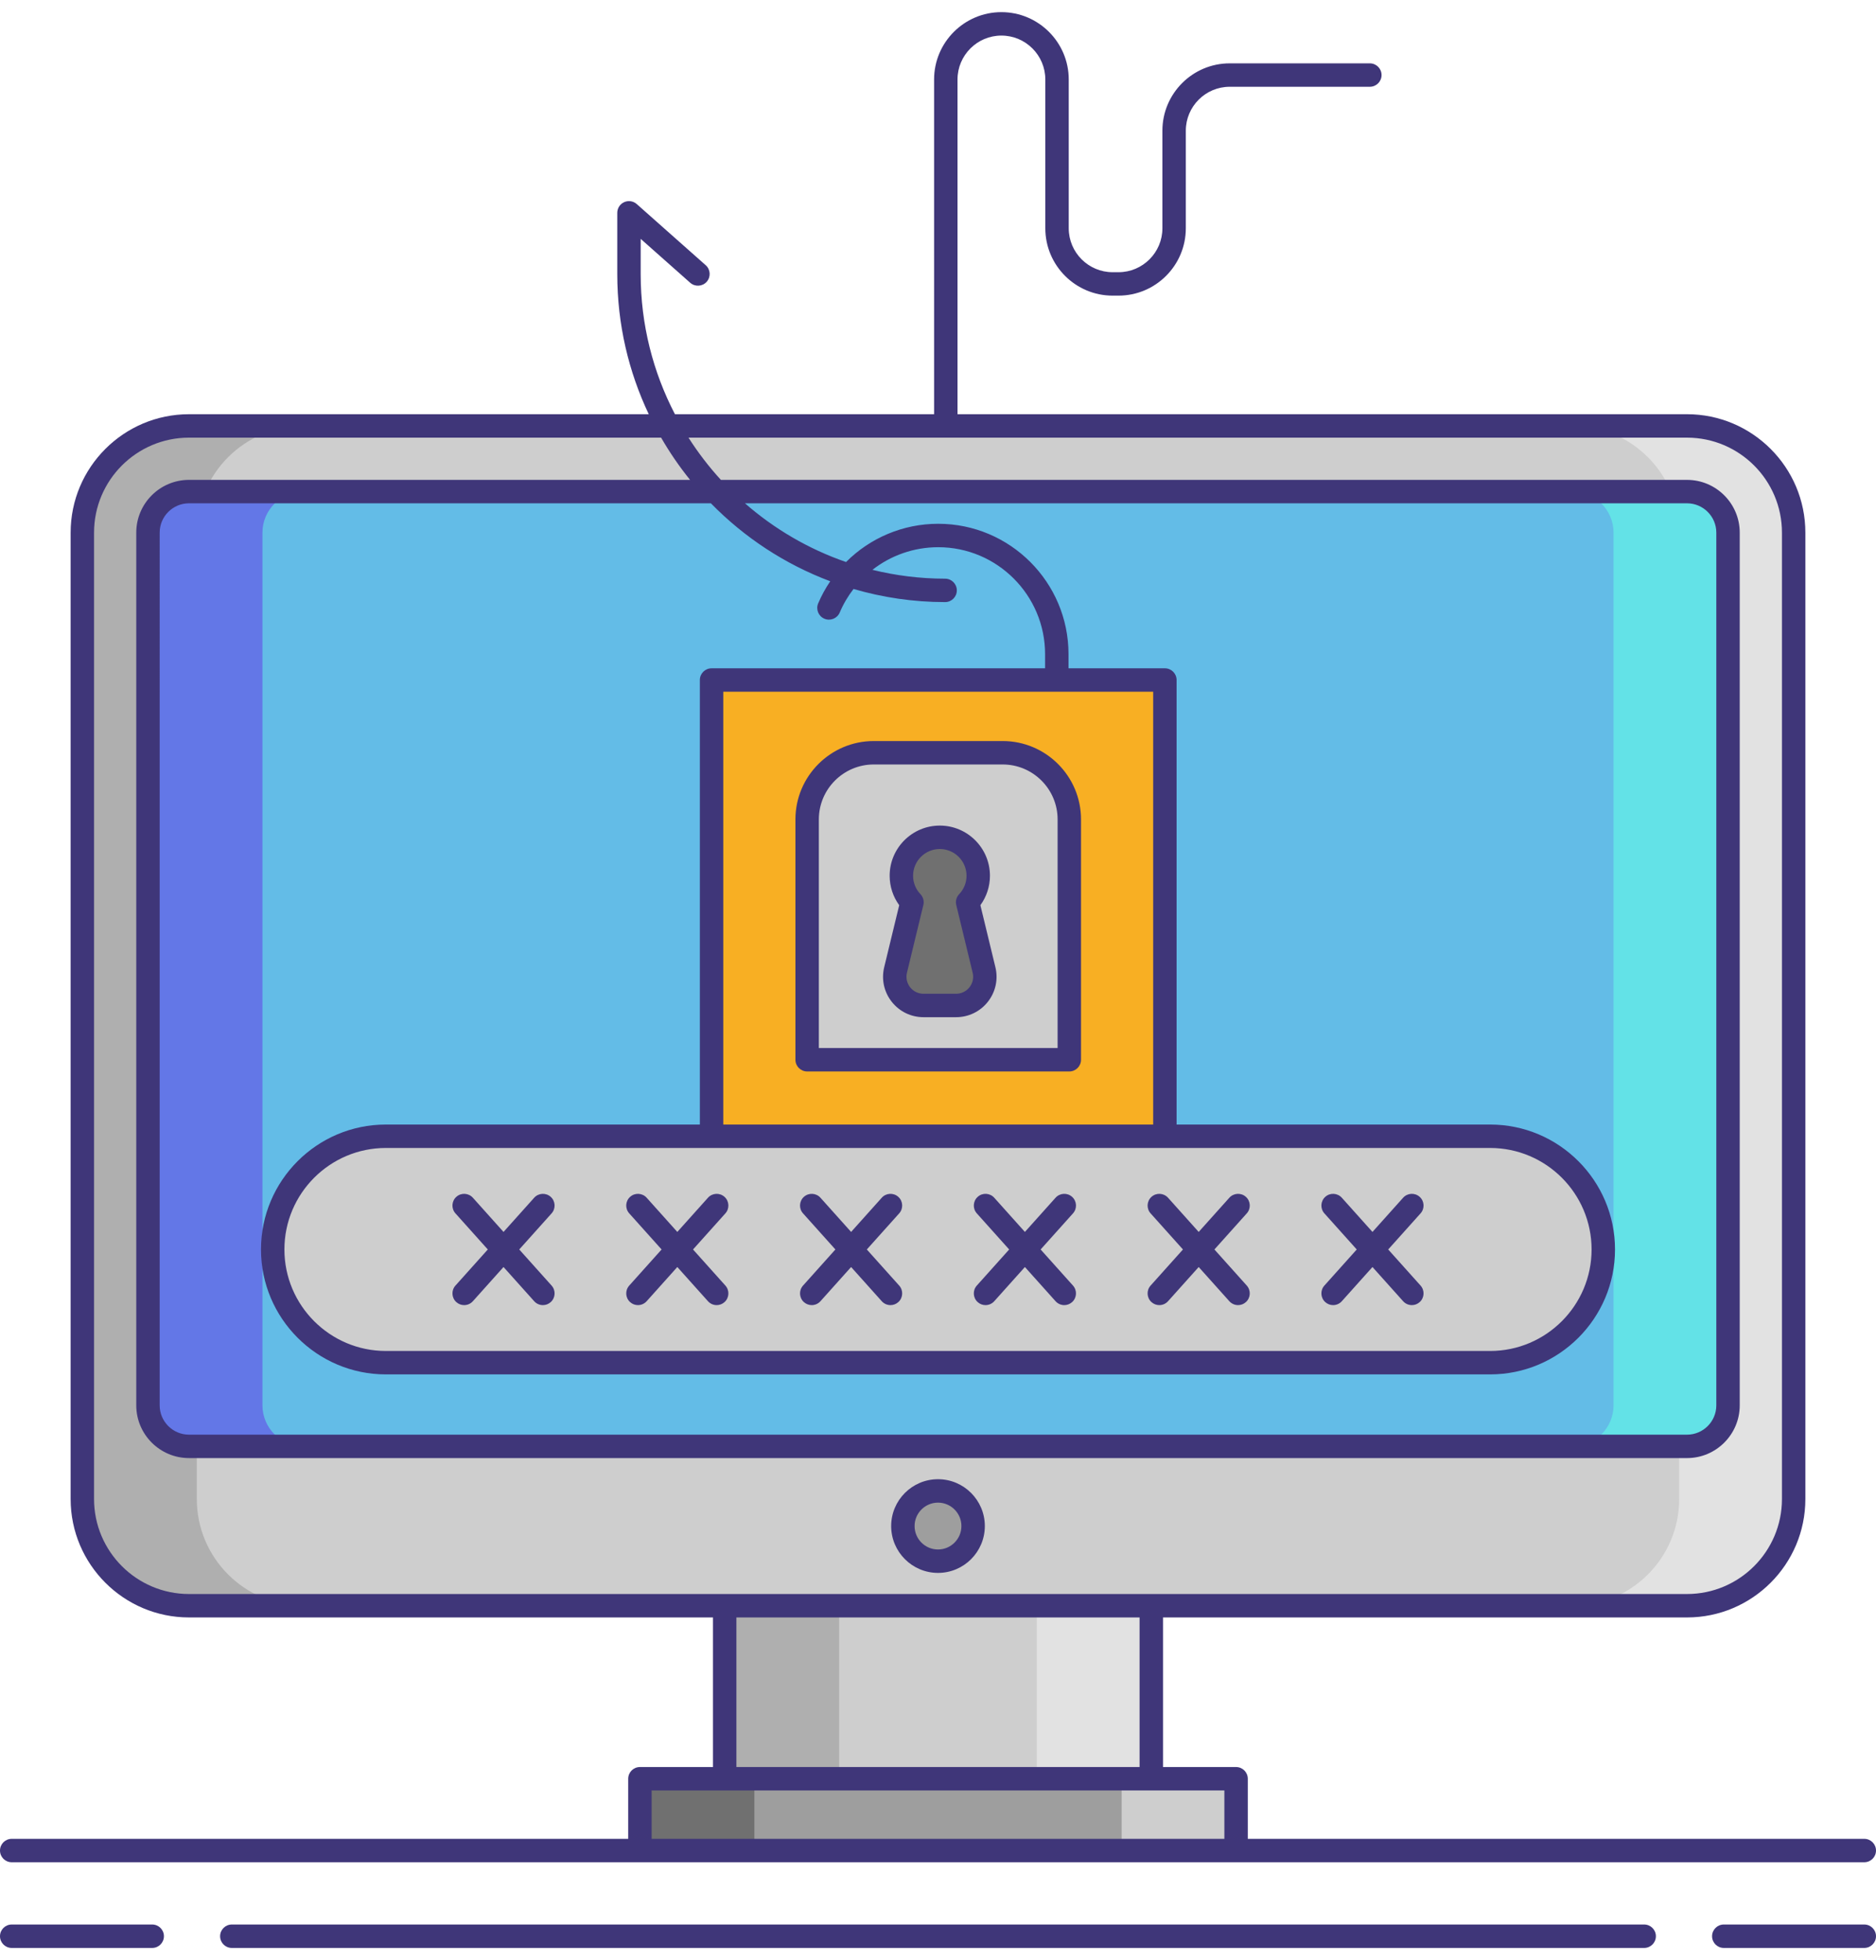 <?xml version="1.0" encoding="UTF-8"?>
<svg id="Layer_1" data-name="Layer 1" xmlns="http://www.w3.org/2000/svg" width="270" height="282" viewBox="0 0 270 282">
  <rect x="11.851" y="61.279" width="246.299" height="169.74" rx="15.35" ry="15.35" style="fill: #cecece;"/>
  <path d="M28.326,215.669V76.629c0-8.464,6.886-15.35,15.35-15.35H27.201c-8.464,0-15.35,6.886-15.35,15.35V215.669c0,8.464,6.886,15.35,15.35,15.35h16.475c-8.464,0-15.35-6.886-15.35-15.35Z" style="fill: #afafaf;"/>
  <path d="M241.674,215.669V76.629c0-8.464-6.886-15.35-15.35-15.35h16.475c8.464,0,15.35,6.886,15.35,15.35V215.669c0,8.464-6.886,15.35-15.35,15.35h-16.475c8.464,0,15.35-6.886,15.35-15.35Z" style="fill: #e2e2e2;"/>
  <rect x="21.297" y="70.725" width="227.406" height="137.368" rx="5.904" ry="5.904" style="fill: #63bce7;"/>
  <path d="M37.772,202.189V76.629c0-3.247,2.657-5.904,5.904-5.904H27.201c-3.247,0-5.904,2.657-5.904,5.904v125.56c0,3.247,2.657,5.904,5.904,5.904h16.475c-3.247,0-5.904-2.657-5.904-5.904Z" style="fill: #6377e7;"/>
  <path d="M232.228,202.189V76.629c0-3.247-2.657-5.904-5.904-5.904h16.475c3.247,0,5.904,2.657,5.904,5.904v125.56c0,3.247-2.657,5.904-5.904,5.904h-16.475c3.247,0,5.904-2.657,5.904-5.904Z" style="fill: #63e2e7;"/>
  <rect x="92.099" y="255.909" width="85.802" height="10.332" style="fill: #9e9e9e;"/>
  <rect x="92.099" y="255.909" width="16.475" height="10.332" style="fill: #707070;"/>
  <rect x="161.426" y="255.909" width="16.475" height="10.332" style="fill: #cecece;"/>
  <rect x="104.301" y="231.019" width="61.399" height="24.89" style="fill: #cecece;"/>
  <rect x="104.301" y="231.019" width="16.475" height="24.89" style="fill: #afafaf;"/>
  <rect x="149.225" y="231.019" width="16.475" height="24.89" style="fill: #e2e2e2;"/>
  <circle cx="135" cy="219.556" r="5.055" style="fill: #9e9e9e;"/>
  <g>
    <rect x="39.249" y="163.475" width="191.502" height="32.576" rx="15.572" ry="15.572" style="fill: #cecece;"/>
    <g>
      <rect x="102.411" y="97.835" width="65.242" height="65.64" style="fill: #f8af23;"/>
      <g>
        <path d="M125.919,108.3h18.227c5.383,0,9.753,4.37,9.753,9.753v34.414h-37.732v-34.414c0-5.383,4.37-9.753,9.753-9.753Z" style="fill: #cecece;"/>
        <path d="M141.624,139.552l-2.36-9.744h0c.945-.992,1.526-2.334,1.526-3.813,0-3.055-2.477-5.532-5.532-5.532s-5.532,2.477-5.532,5.532c0,1.479,.581,2.821,1.526,3.813l-2.36,9.744c-.63,2.602,1.341,5.108,4.019,5.108h4.692c2.677,0,4.649-2.506,4.019-5.108Z" style="fill: #707070;"/>
      </g>
    </g>
  </g>
  <g>
    <path d="M21.908,276.882H1.685c-.931,0-1.685,.754-1.685,1.685s.754,1.685,1.685,1.685H21.908c.931,0,1.685-.754,1.685-1.685s-.754-1.685-1.685-1.685Z" style="fill: #3f3679;"/>
    <path d="M268.315,276.882h-20.223c-.93,0-1.685,.754-1.685,1.685s.755,1.685,1.685,1.685h20.223c.93,0,1.685-.754,1.685-1.685s-.755-1.685-1.685-1.685Z" style="fill: #3f3679;"/>
    <path d="M236.637,276.882H33.363c-.931,0-1.685,.754-1.685,1.685s.754,1.685,1.685,1.685H236.637c.93,0,1.685-.754,1.685-1.685s-.755-1.685-1.685-1.685Z" style="fill: #3f3679;"/>
    <path d="M1.685,267.926H268.315c.93,0,1.685-.754,1.685-1.685s-.755-1.685-1.685-1.685h-88.729v-8.646c0-.931-.755-1.685-1.685-1.685h-10.517v-21.521h75.416c9.392,0,17.034-7.642,17.034-17.035V76.629c0-9.393-7.642-17.035-17.034-17.035h-104.992V11.436c0-3.484,2.835-6.319,6.319-6.319s6.319,2.835,6.319,6.319v21.407c0,5.342,4.346,9.689,9.689,9.689h.842c5.342,0,9.689-4.346,9.689-9.689v-14.041c0-3.484,2.835-6.319,6.319-6.319h20.168c.93,0,1.685-.754,1.685-1.685s-.755-1.685-1.685-1.685h-20.168c-5.342,0-9.689,4.346-9.689,9.689v14.041c0,3.484-2.835,6.319-6.319,6.319h-.842c-3.484,0-6.319-2.835-6.319-6.319V11.436c0-5.342-4.346-9.689-9.689-9.689s-9.689,4.346-9.689,9.689V59.594h-37.299c-3.143-6.039-4.931-12.891-4.931-20.156v-5.074l7.126,6.316c.697,.617,1.762,.553,2.379-.143,.617-.697,.553-1.762-.143-2.379l-9.929-8.799c-.496-.439-1.202-.547-1.809-.275-.604,.272-.993,.873-.993,1.536v8.819c0,7.208,1.63,14.04,4.532,20.156H27.201c-9.393,0-17.035,7.642-17.035,17.035V215.669c0,9.393,7.642,17.035,17.035,17.035H102.616v21.521h-10.516c-.931,0-1.685,.754-1.685,1.685v8.646H1.685c-.931,0-1.685,.754-1.685,1.685s.754,1.685,1.685,1.685Zm11.851-52.257V76.629c0-7.535,6.13-13.665,13.665-13.665H95.149c1.234,2.136,2.626,4.168,4.168,6.076H27.201c-4.184,0-7.589,3.404-7.589,7.588v125.561c0,4.184,3.405,7.588,7.589,7.588H242.8c4.184,0,7.588-3.404,7.588-7.588V76.629c0-4.184-3.404-7.588-7.588-7.588H103.755c-1.727-1.881-3.284-3.916-4.665-6.076H242.8c7.534,0,13.664,6.13,13.664,13.665V215.669c0,7.535-6.13,13.665-13.664,13.665H27.201c-7.535,0-13.665-6.13-13.665-13.665ZM119.491,83.627c-.668,.992-1.257,2.05-1.736,3.181-.363,.857,.038,1.846,.895,2.208,.856,.365,1.846-.038,2.208-.895,.52-1.23,1.195-2.36,1.983-3.385,4.187,1.221,8.608,1.888,13.183,1.888,.93,0,1.685-.754,1.685-1.685s-.755-1.685-1.685-1.685c-3.606,0-7.107-.447-10.462-1.272,2.648-2.067,5.956-3.255,9.47-3.255,8.48,0,15.38,6.9,15.38,15.381v2.042h-48.001c-.931,0-1.685,.754-1.685,1.685v63.955H55.537c-9.91,0-17.973,8.063-17.973,17.973s8.063,17.973,17.973,17.973H214.464c9.91,0,17.973-8.063,17.973-17.973s-8.063-17.973-17.973-17.973h-45.125v-63.955c0-.931-.755-1.685-1.685-1.685h-13.871v-2.042c0-10.339-8.412-18.751-18.75-18.751-5.087,0-9.818,2.045-13.268,5.502-5.404-1.866-10.33-4.759-14.548-8.448H242.8c2.326,0,4.218,1.892,4.218,4.218v125.561c0,2.326-1.892,4.218-4.218,4.218H27.201c-2.326,0-4.219-1.892-4.219-4.218V76.629c0-2.326,1.893-4.218,4.219-4.218H102.315c4.794,4.901,10.642,8.764,17.176,11.217Zm-17.08,81.533h112.052c8.052,0,14.603,6.551,14.603,14.603s-6.551,14.603-14.603,14.603H55.537c-8.052,0-14.603-6.551-14.603-14.603s6.551-14.603,14.603-14.603h46.874Zm63.558-3.37h-61.873v-62.271h61.873v62.271Zm-59.984,70.914h58.029v21.521h-58.029v-21.521Zm-12.201,24.891h82.432v6.961H93.784v-6.961Z" style="fill: #3f3679;"/>
    <path d="M135,226.296c3.717,0,6.74-3.023,6.74-6.74s-3.023-6.74-6.74-6.74-6.74,3.023-6.74,6.74,3.023,6.74,6.74,6.74Zm0-10.11c1.858,0,3.37,1.512,3.37,3.37s-1.512,3.37-3.37,3.37-3.37-1.512-3.37-3.37,1.512-3.37,3.37-3.37Z" style="fill: #3f3679;"/>
    <path d="M65.678,187.338c.322,.289,.724,.431,1.124,.431,.462,0,.923-.189,1.255-.56l4.412-4.921,4.412,4.921c.332,.371,.793,.56,1.255,.56,.4,0,.802-.142,1.124-.431,.693-.621,.751-1.686,.129-2.379l-4.658-5.195,4.658-5.195c.621-.693,.563-1.758-.129-2.379s-1.758-.562-2.379,.129l-4.412,4.921-4.412-4.921c-.621-.692-1.686-.751-2.379-.129-.693,.621-.751,1.686-.129,2.379l4.658,5.195-4.658,5.195c-.621,.693-.563,1.758,.129,2.379Z" style="fill: #3f3679;"/>
    <path d="M90.69,187.338c.322,.289,.724,.431,1.124,.431,.462,0,.923-.189,1.255-.56l4.412-4.921,4.412,4.921c.332,.371,.793,.56,1.255,.56,.4,0,.802-.142,1.124-.431,.693-.621,.751-1.686,.129-2.379l-4.658-5.195,4.658-5.195c.621-.693,.563-1.758-.129-2.379-.693-.621-1.758-.562-2.379,.129l-4.412,4.921-4.412-4.921c-.62-.692-1.686-.751-2.379-.129-.693,.621-.751,1.686-.129,2.379l4.658,5.195-4.658,5.195c-.621,.693-.563,1.758,.129,2.379Z" style="fill: #3f3679;"/>
    <path d="M115.703,187.338c.322,.289,.724,.431,1.124,.431,.462,0,.923-.189,1.255-.56l4.412-4.921,4.412,4.921c.332,.371,.793,.56,1.255,.56,.4,0,.802-.142,1.124-.431,.693-.621,.751-1.686,.129-2.379l-4.658-5.195,4.658-5.195c.621-.693,.563-1.758-.129-2.379-.693-.622-1.76-.563-2.379,.129l-4.412,4.921-4.412-4.921c-.621-.692-1.686-.751-2.379-.129-.693,.621-.751,1.686-.129,2.379l4.658,5.195-4.658,5.195c-.621,.693-.563,1.758,.129,2.379Z" style="fill: #3f3679;"/>
    <path d="M140.716,187.338c.321,.289,.723,.431,1.123,.431,.463,0,.923-.189,1.256-.56l4.412-4.921,4.412,4.921c.333,.371,.793,.56,1.256,.56,.4,0,.802-.142,1.123-.431,.693-.621,.751-1.686,.131-2.379l-4.658-5.195,4.658-5.195c.621-.693,.563-1.758-.131-2.379-.693-.623-1.757-.562-2.379,.129l-4.412,4.921-4.412-4.921c-.622-.691-1.686-.752-2.379-.129-.693,.621-.751,1.686-.131,2.379l4.658,5.195-4.658,5.195c-.621,.693-.563,1.758,.131,2.379Z" style="fill: #3f3679;"/>
    <path d="M165.728,187.338c.321,.289,.723,.431,1.123,.431,.463,0,.923-.189,1.256-.56l4.412-4.921,4.412,4.921c.333,.371,.793,.56,1.256,.56,.4,0,.802-.142,1.123-.431,.693-.621,.751-1.686,.131-2.379l-4.658-5.195,4.658-5.195c.621-.693,.563-1.758-.131-2.379-.692-.623-1.757-.562-2.379,.129l-4.412,4.921-4.412-4.921c-.623-.691-1.687-.752-2.379-.129-.693,.621-.751,1.686-.131,2.379l4.658,5.195-4.658,5.195c-.621,.693-.563,1.758,.131,2.379Z" style="fill: #3f3679;"/>
    <path d="M190.74,187.338c.321,.289,.723,.431,1.123,.431,.463,0,.923-.189,1.256-.56l4.412-4.921,4.412,4.921c.333,.371,.793,.56,1.256,.56,.4,0,.802-.142,1.123-.431,.693-.621,.751-1.686,.131-2.379l-4.658-5.195,4.658-5.195c.621-.693,.563-1.758-.131-2.379-.693-.623-1.758-.562-2.379,.129l-4.412,4.921-4.412-4.921c-.622-.691-1.686-.752-2.379-.129-.693,.621-.751,1.686-.131,2.379l4.658,5.195-4.658,5.195c-.621,.693-.563,1.758,.131,2.379Z" style="fill: #3f3679;"/>
    <path d="M125.755,106.615c-6.217,0-11.274,5.058-11.274,11.274v34.577c0,.931,.754,1.685,1.685,1.685h37.733c.93,0,1.685-.754,1.685-1.685v-34.577c0-6.217-5.058-11.274-11.275-11.274h-18.554Zm26.459,11.274v32.892h-34.363v-32.892c0-4.358,3.545-7.904,7.904-7.904h18.554c4.358,0,7.905,3.546,7.905,7.904Z" style="fill: #3f3679;"/>
    <path d="M143.262,139.155l-2.161-8.924c.892-1.226,1.375-2.7,1.375-4.236,0-3.979-3.237-7.217-7.217-7.217s-7.217,3.237-7.217,7.217c0,1.537,.483,3.01,1.375,4.236l-2.161,8.924c-.422,1.746-.028,3.557,1.083,4.968,1.11,1.412,2.778,2.221,4.574,2.221h4.692c1.796,0,3.463-.81,4.574-2.221,1.11-1.412,1.505-3.222,1.083-4.968h0Zm-3.732,2.884c-.467,.595-1.169,.935-1.925,.935h-4.692c-.756,0-1.458-.341-1.926-.935-.467-.594-.634-1.356-.455-2.091l2.36-9.744c.135-.557-.022-1.144-.418-1.559-.685-.719-1.061-1.66-1.061-2.65,0-2.121,1.726-3.847,3.847-3.847s3.847,1.726,3.847,3.847c0,.991-.377,1.932-1.062,2.651-.394,.415-.552,1.002-.417,1.558l2.36,9.744c.178,.735,.012,1.497-.456,2.091Z" style="fill: #3f3679;"/>
  </g>
</svg>